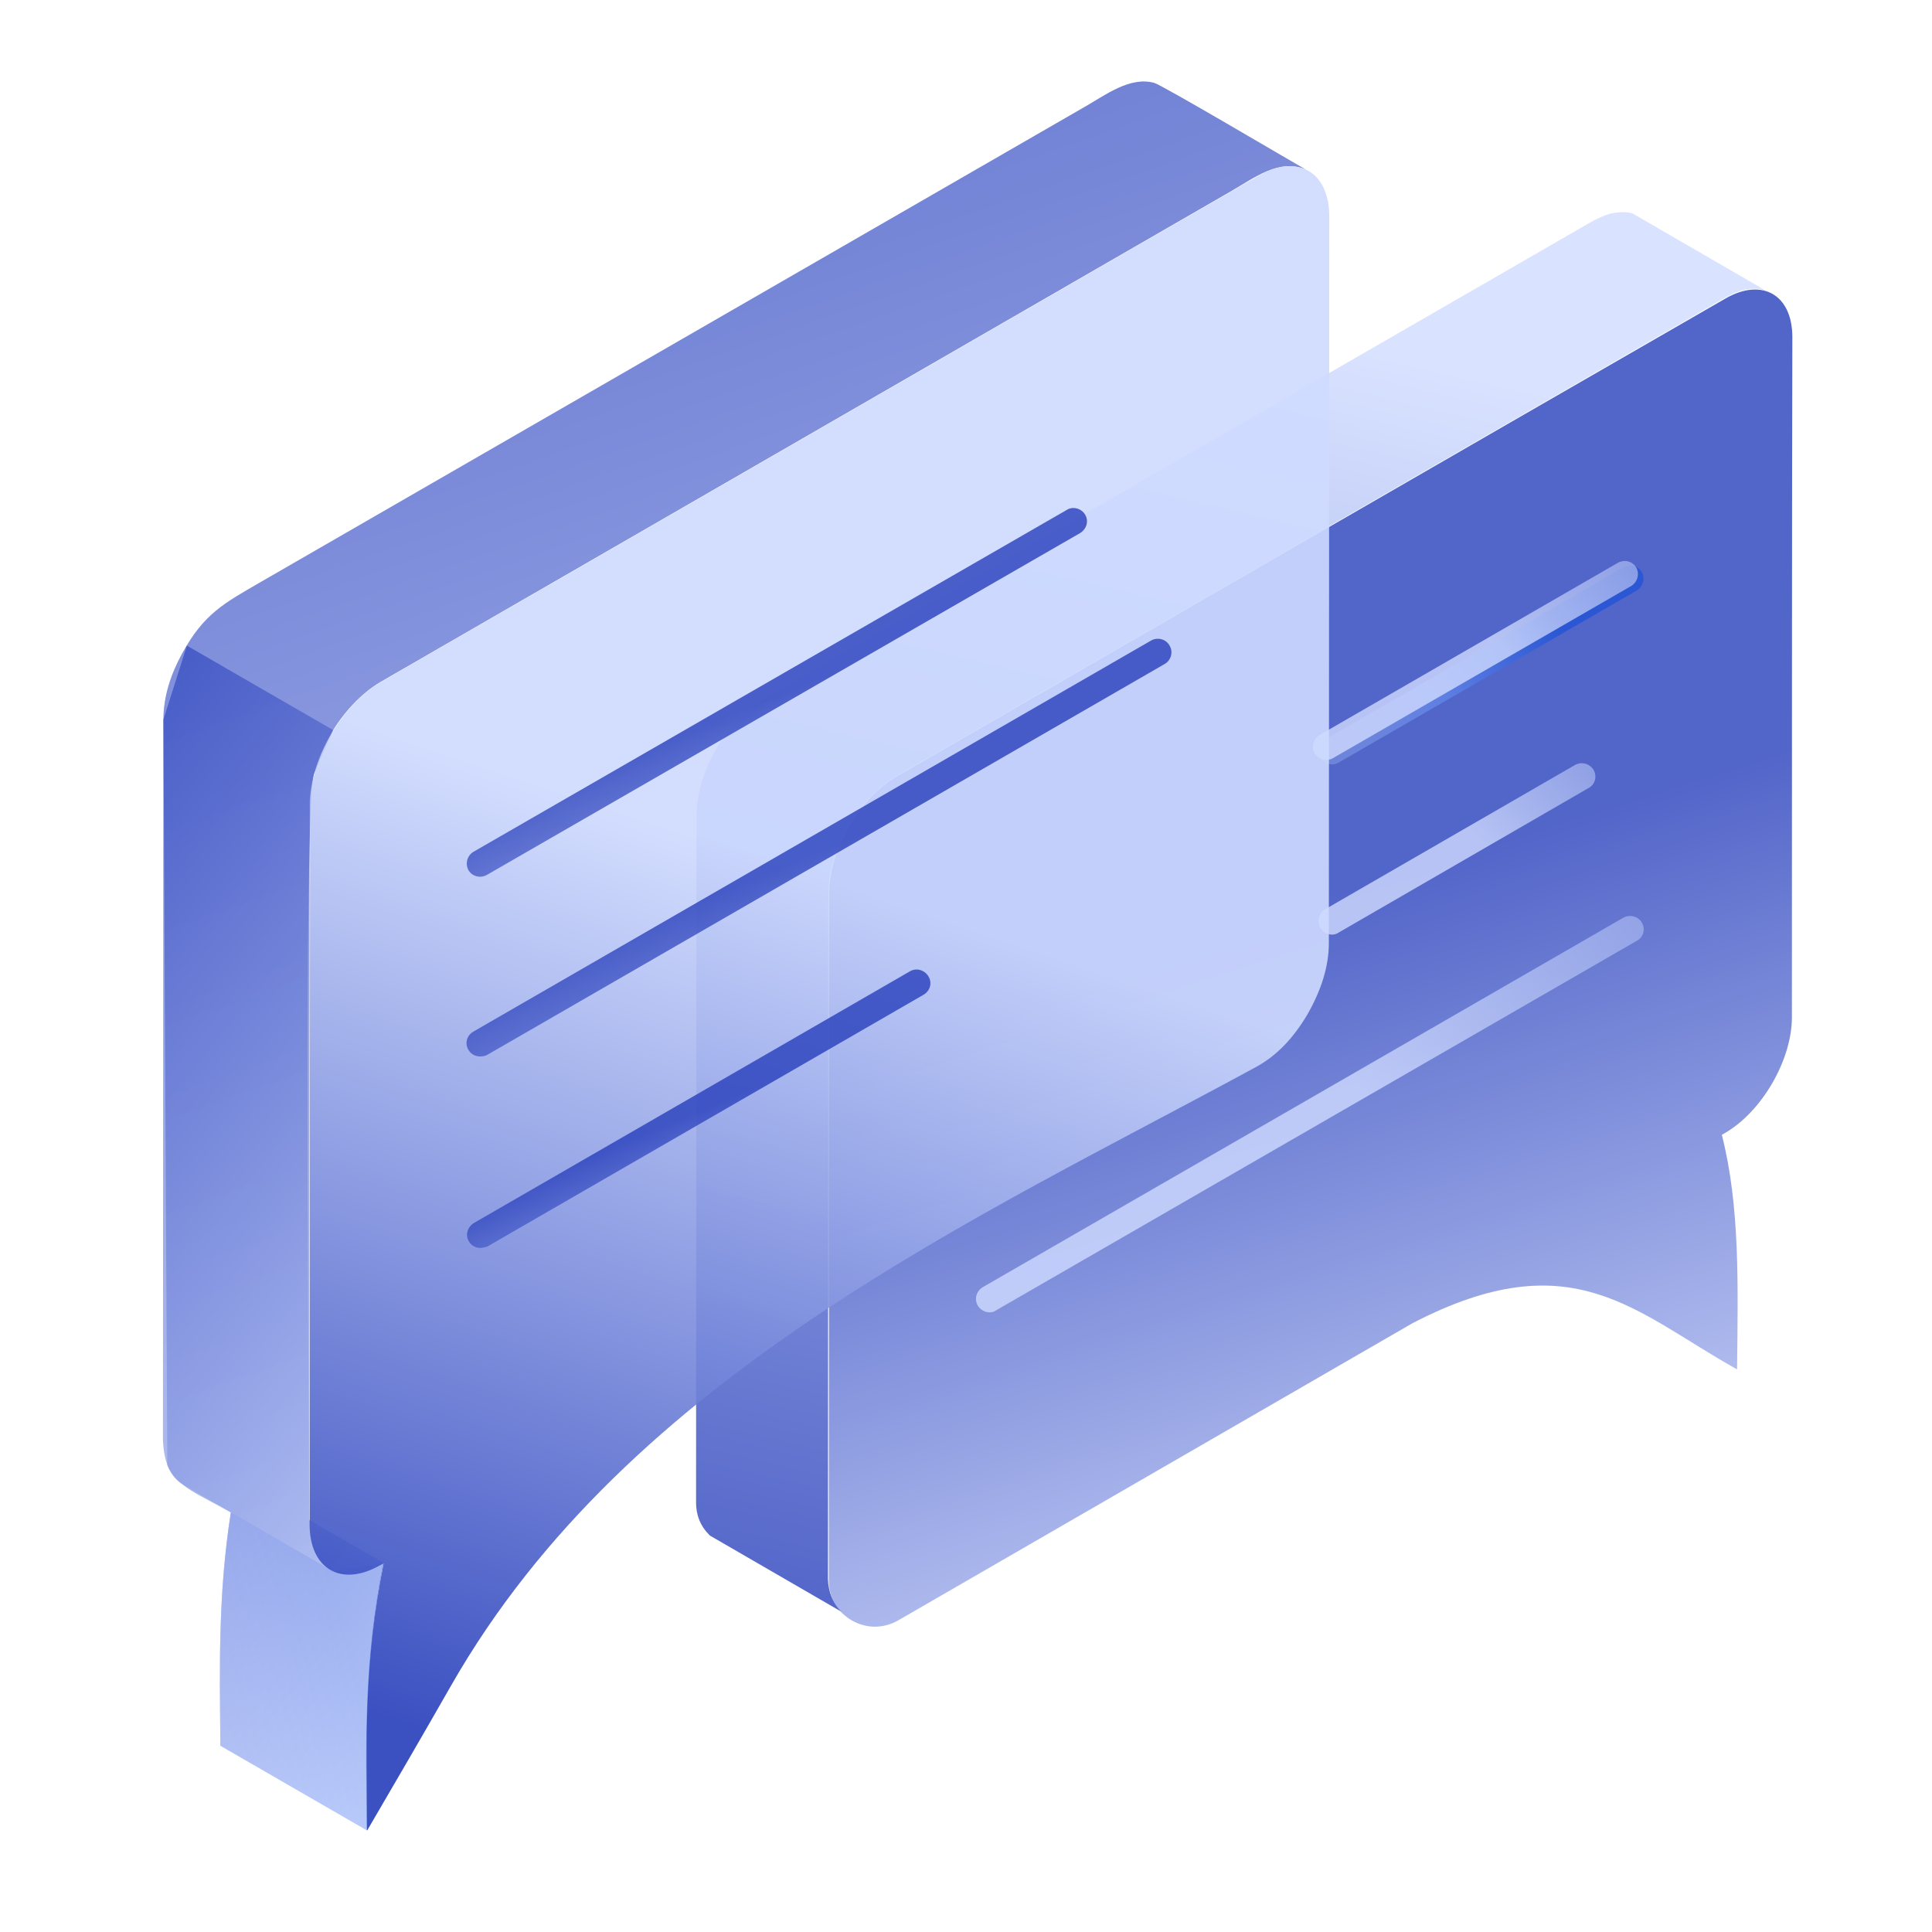 <svg width="115" height="115" viewBox="0 0 115 115" fill="none" xmlns="http://www.w3.org/2000/svg">
<path fill-rule="evenodd" clip-rule="evenodd" d="M49.307 54.129C49.307 52.704 49.282 52.031 49.8 50.658C50.447 48.922 51.691 47.187 53.297 46.228L101.143 18.614C101.635 18.329 102.749 17.655 103.293 17.422C103.889 17.189 104.433 17.111 105.054 17.267L97.179 12.708C96.843 12.578 96.169 12.63 95.806 12.733C95.444 12.837 95.133 12.992 94.822 13.148L46.976 40.736C46.406 41.073 45.37 41.617 44.826 42.032C42.935 43.456 41.484 46.125 41.458 48.508L41.432 89.437C41.432 90.189 41.691 90.836 42.209 91.354L42.261 91.406L50.136 95.965C49.566 95.421 49.307 94.774 49.282 93.971L49.307 54.129Z" fill="url(#paint0_linear_9468_7390)" fill-opacity="0.8"/>
<path fill-rule="evenodd" clip-rule="evenodd" d="M84.072 78.765C93.605 73.817 97.309 78.117 103.397 81.511C103.449 76.485 103.578 71.822 102.49 67.548L102.672 67.444C104.873 66.175 106.661 63.092 106.661 60.554C106.661 50.71 106.661 29.909 106.687 20.065C106.687 17.552 104.899 16.516 102.723 17.759C86.248 27.24 69.799 36.747 53.323 46.254C51.147 47.524 49.36 50.606 49.36 53.119V54.129L49.334 94.074C49.334 95.085 49.826 95.939 50.707 96.458C51.587 96.95 52.572 96.95 53.453 96.458L84.072 78.765Z" fill="url(#paint1_linear_9468_7390)" fill-opacity="0.8"/>
<path fill-rule="evenodd" clip-rule="evenodd" d="M18.429 47.886C18.455 45.141 20.294 42.006 22.625 40.607L73.269 11.387C74.668 10.584 76.144 9.418 77.725 10.091C76.585 9.444 69.228 5.092 68.71 4.936C67.259 4.522 65.757 5.688 64.565 6.361L15.553 34.623C13.325 35.919 12.134 36.514 10.813 38.949C10.165 40.141 9.725 41.462 9.725 42.835L9.699 85.681C9.725 86.614 9.958 87.754 10.787 88.298L13.74 90.007C12.989 94.774 13.066 99.126 13.118 103.892L21.822 108.918C21.744 103.038 21.667 98.867 22.807 93.012L18.403 90.474L18.429 47.886Z" fill="url(#paint2_linear_9468_7390)" fill-opacity="0.8"/>
<path fill-rule="evenodd" clip-rule="evenodd" d="M22.833 93.038L19.828 93.53L12.29 89.178L13.766 90.033L13.74 90.163C13.041 94.851 13.093 99.229 13.145 103.918L21.849 108.944C21.797 103.607 21.771 98.867 22.729 93.582L22.833 93.038Z" fill="url(#paint3_linear_9468_7390)" fill-opacity="0.6"/>
<path fill-rule="evenodd" clip-rule="evenodd" d="M19.829 43.456L11.125 38.431L9.726 42.835L9.959 87.21C10.477 88.505 11.954 88.997 13.741 90.033C12.99 94.825 13.068 99.1 13.12 103.918L21.823 108.944C21.772 103.037 21.668 98.944 22.808 93.038L18.404 90.499C18.404 84.8 18.041 48.456 18.689 46.073L19.829 43.456Z" fill="url(#paint4_linear_9468_7390)" fill-opacity="0.8"/>
<path fill-rule="evenodd" clip-rule="evenodd" d="M79.279 45.503C79.02 45.503 78.735 45.347 78.58 45.114C78.373 44.726 78.502 44.234 78.865 44.026L96.635 33.768C97.024 33.561 97.49 33.664 97.724 34.053C97.931 34.441 97.801 34.908 97.439 35.141L79.668 45.399C79.538 45.477 79.409 45.503 79.279 45.503Z" fill="url(#paint5_linear_9468_7390)" fill-opacity="0.6"/>
<path fill-rule="evenodd" clip-rule="evenodd" d="M78.952 45.232C78.693 45.232 78.408 45.077 78.253 44.844C78.046 44.455 78.175 43.963 78.538 43.756L96.308 33.497C96.697 33.29 97.163 33.394 97.396 33.782C97.604 34.171 97.474 34.637 97.111 34.87L79.341 45.129C79.211 45.206 79.082 45.232 78.952 45.232Z" fill="url(#paint6_linear_9468_7390)" fill-opacity="0.8"/>
<path fill-rule="evenodd" clip-rule="evenodd" d="M79.279 55.632C79.02 55.632 78.735 55.477 78.58 55.218C78.373 54.829 78.502 54.337 78.865 54.13L93.76 45.529C94.149 45.322 94.615 45.452 94.848 45.814C95.081 46.203 94.952 46.695 94.563 46.902L79.694 55.503C79.538 55.606 79.409 55.632 79.279 55.632Z" fill="url(#paint7_linear_9468_7390)" fill-opacity="0.8"/>
<path fill-rule="evenodd" clip-rule="evenodd" d="M58.892 78.117C58.633 78.117 58.348 77.962 58.192 77.702C57.985 77.314 58.115 76.847 58.503 76.614L96.635 54.621C96.998 54.414 97.516 54.544 97.723 54.906C97.956 55.295 97.827 55.787 97.438 55.994L59.306 77.987C59.177 78.091 59.021 78.117 58.892 78.117Z" fill="url(#paint8_linear_9468_7390)" fill-opacity="0.8"/>
<path fill-rule="evenodd" clip-rule="evenodd" d="M79.098 56.15C79.098 45.581 79.124 23.432 79.124 12.889C79.124 10.221 77.233 9.133 74.927 10.454C57.493 20.505 40.085 30.556 22.651 40.607C20.346 41.954 18.455 45.218 18.455 47.886L18.429 90.733C18.429 93.401 20.32 94.489 22.625 93.168L22.833 93.064C21.667 98.918 21.797 103.711 21.848 108.969C23.532 106.094 25.216 103.193 26.874 100.291C37.469 81.769 58.296 72.47 74.772 63.507C75.963 62.859 76.974 61.823 77.828 60.372C78.657 58.922 79.098 57.497 79.098 56.15Z" fill="url(#paint9_linear_9468_7390)" fill-opacity="0.9"/>
<path fill-rule="evenodd" clip-rule="evenodd" d="M28.584 52.187C28.299 52.187 28.04 52.057 27.884 51.798C27.677 51.409 27.807 50.943 28.169 50.71L63.503 30.349C63.866 30.116 64.384 30.271 64.591 30.634C64.824 31.022 64.669 31.489 64.306 31.722L28.972 52.083C28.869 52.135 28.739 52.187 28.584 52.187Z" fill="url(#paint10_linear_9468_7390)" fill-opacity="0.8"/>
<path fill-rule="evenodd" clip-rule="evenodd" d="M28.585 62.885C28.3 62.885 28.041 62.756 27.885 62.497C27.652 62.108 27.782 61.642 28.17 61.409L68.53 38.12C68.918 37.913 69.411 38.042 69.618 38.431C69.851 38.82 69.695 39.312 69.333 39.519L28.973 62.807C28.87 62.859 28.714 62.885 28.585 62.885Z" fill="url(#paint11_linear_9468_7390)" fill-opacity="0.8"/>
<path fill-rule="evenodd" clip-rule="evenodd" d="M28.584 74.283C28.299 74.283 28.04 74.128 27.91 73.894C27.677 73.506 27.832 73.04 28.195 72.806L54.178 57.808C54.54 57.6 55.032 57.73 55.265 58.119C55.499 58.507 55.369 58.973 54.98 59.207L28.998 74.205C28.869 74.231 28.713 74.283 28.584 74.283Z" fill="url(#paint12_linear_9468_7390)" fill-opacity="0.8"/>
<defs>
<linearGradient id="paint0_linear_9468_7390" x1="73.695" y1="102.624" x2="92.08" y2="23.64" gradientUnits="userSpaceOnUse">
<stop stop-color="#273EBB"/>
<stop offset="1" stop-color="#CFDBFF"/>
</linearGradient>
<linearGradient id="paint1_linear_9468_7390" x1="54.321" y1="5.294" x2="85.504" y2="103.686" gradientUnits="userSpaceOnUse">
<stop offset="0.514" stop-color="#273EBB"/>
<stop offset="1" stop-color="#CFDBFF"/>
</linearGradient>
<linearGradient id="paint2_linear_9468_7390" x1="15.614" y1="-10.761" x2="59.693" y2="115.408" gradientUnits="userSpaceOnUse">
<stop stop-color="#273EBB"/>
<stop offset="1" stop-color="#CFDBFF"/>
</linearGradient>
<linearGradient id="paint3_linear_9468_7390" x1="1.026" y1="95.262" x2="19.161" y2="91.353" gradientUnits="userSpaceOnUse">
<stop stop-color="#F8F8F8" stop-opacity="0"/>
<stop offset="0.731" stop-color="#6590F4"/>
<stop offset="1" stop-color="#124FDC"/>
</linearGradient>
<linearGradient id="paint4_linear_9468_7390" x1="10.864" y1="27.854" x2="57.807" y2="65.991" gradientUnits="userSpaceOnUse">
<stop stop-color="#273EBB"/>
<stop offset="1" stop-color="#CFDBFF"/>
</linearGradient>
<linearGradient id="paint5_linear_9468_7390" x1="57.817" y1="37.308" x2="82.065" y2="21.301" gradientUnits="userSpaceOnUse">
<stop stop-color="#F8F8F8" stop-opacity="0"/>
<stop offset="0.731" stop-color="#6590F4"/>
<stop offset="1" stop-color="#124FDC"/>
</linearGradient>
<linearGradient id="paint6_linear_9468_7390" x1="99.947" y1="1.341" x2="75.54" y2="23.045" gradientUnits="userSpaceOnUse">
<stop stop-color="#273EBB"/>
<stop offset="1" stop-color="#CFDBFF"/>
</linearGradient>
<linearGradient id="paint7_linear_9468_7390" x1="97.053" y1="17.812" x2="76.051" y2="36.283" gradientUnits="userSpaceOnUse">
<stop stop-color="#273EBB"/>
<stop offset="1" stop-color="#CFDBFF"/>
</linearGradient>
<linearGradient id="paint8_linear_9468_7390" x1="102.877" y1="-9.353" x2="54.085" y2="35.385" gradientUnits="userSpaceOnUse">
<stop stop-color="#273EBB"/>
<stop offset="1" stop-color="#CFDBFF"/>
</linearGradient>
<linearGradient id="paint9_linear_9468_7390" x1="36.717" y1="130.934" x2="61.776" y2="56.511" gradientUnits="userSpaceOnUse">
<stop offset="0.291" stop-color="#273EBB"/>
<stop offset="1" stop-color="#CFDBFF"/>
</linearGradient>
<linearGradient id="paint10_linear_9468_7390" x1="41.566" y1="43.298" x2="47.742" y2="58.209" gradientUnits="userSpaceOnUse">
<stop stop-color="#273EBB"/>
<stop offset="1" stop-color="#CFDBFF"/>
</linearGradient>
<linearGradient id="paint11_linear_9468_7390" x1="43.433" y1="52.816" x2="50.413" y2="69.724" gradientUnits="userSpaceOnUse">
<stop stop-color="#273EBB"/>
<stop offset="1" stop-color="#CFDBFF"/>
</linearGradient>
<linearGradient id="paint12_linear_9468_7390" x1="38.096" y1="67.571" x2="42.795" y2="78.795" gradientUnits="userSpaceOnUse">
<stop stop-color="#273EBB"/>
<stop offset="1" stop-color="#CFDBFF"/>
</linearGradient>
</defs>
</svg>
